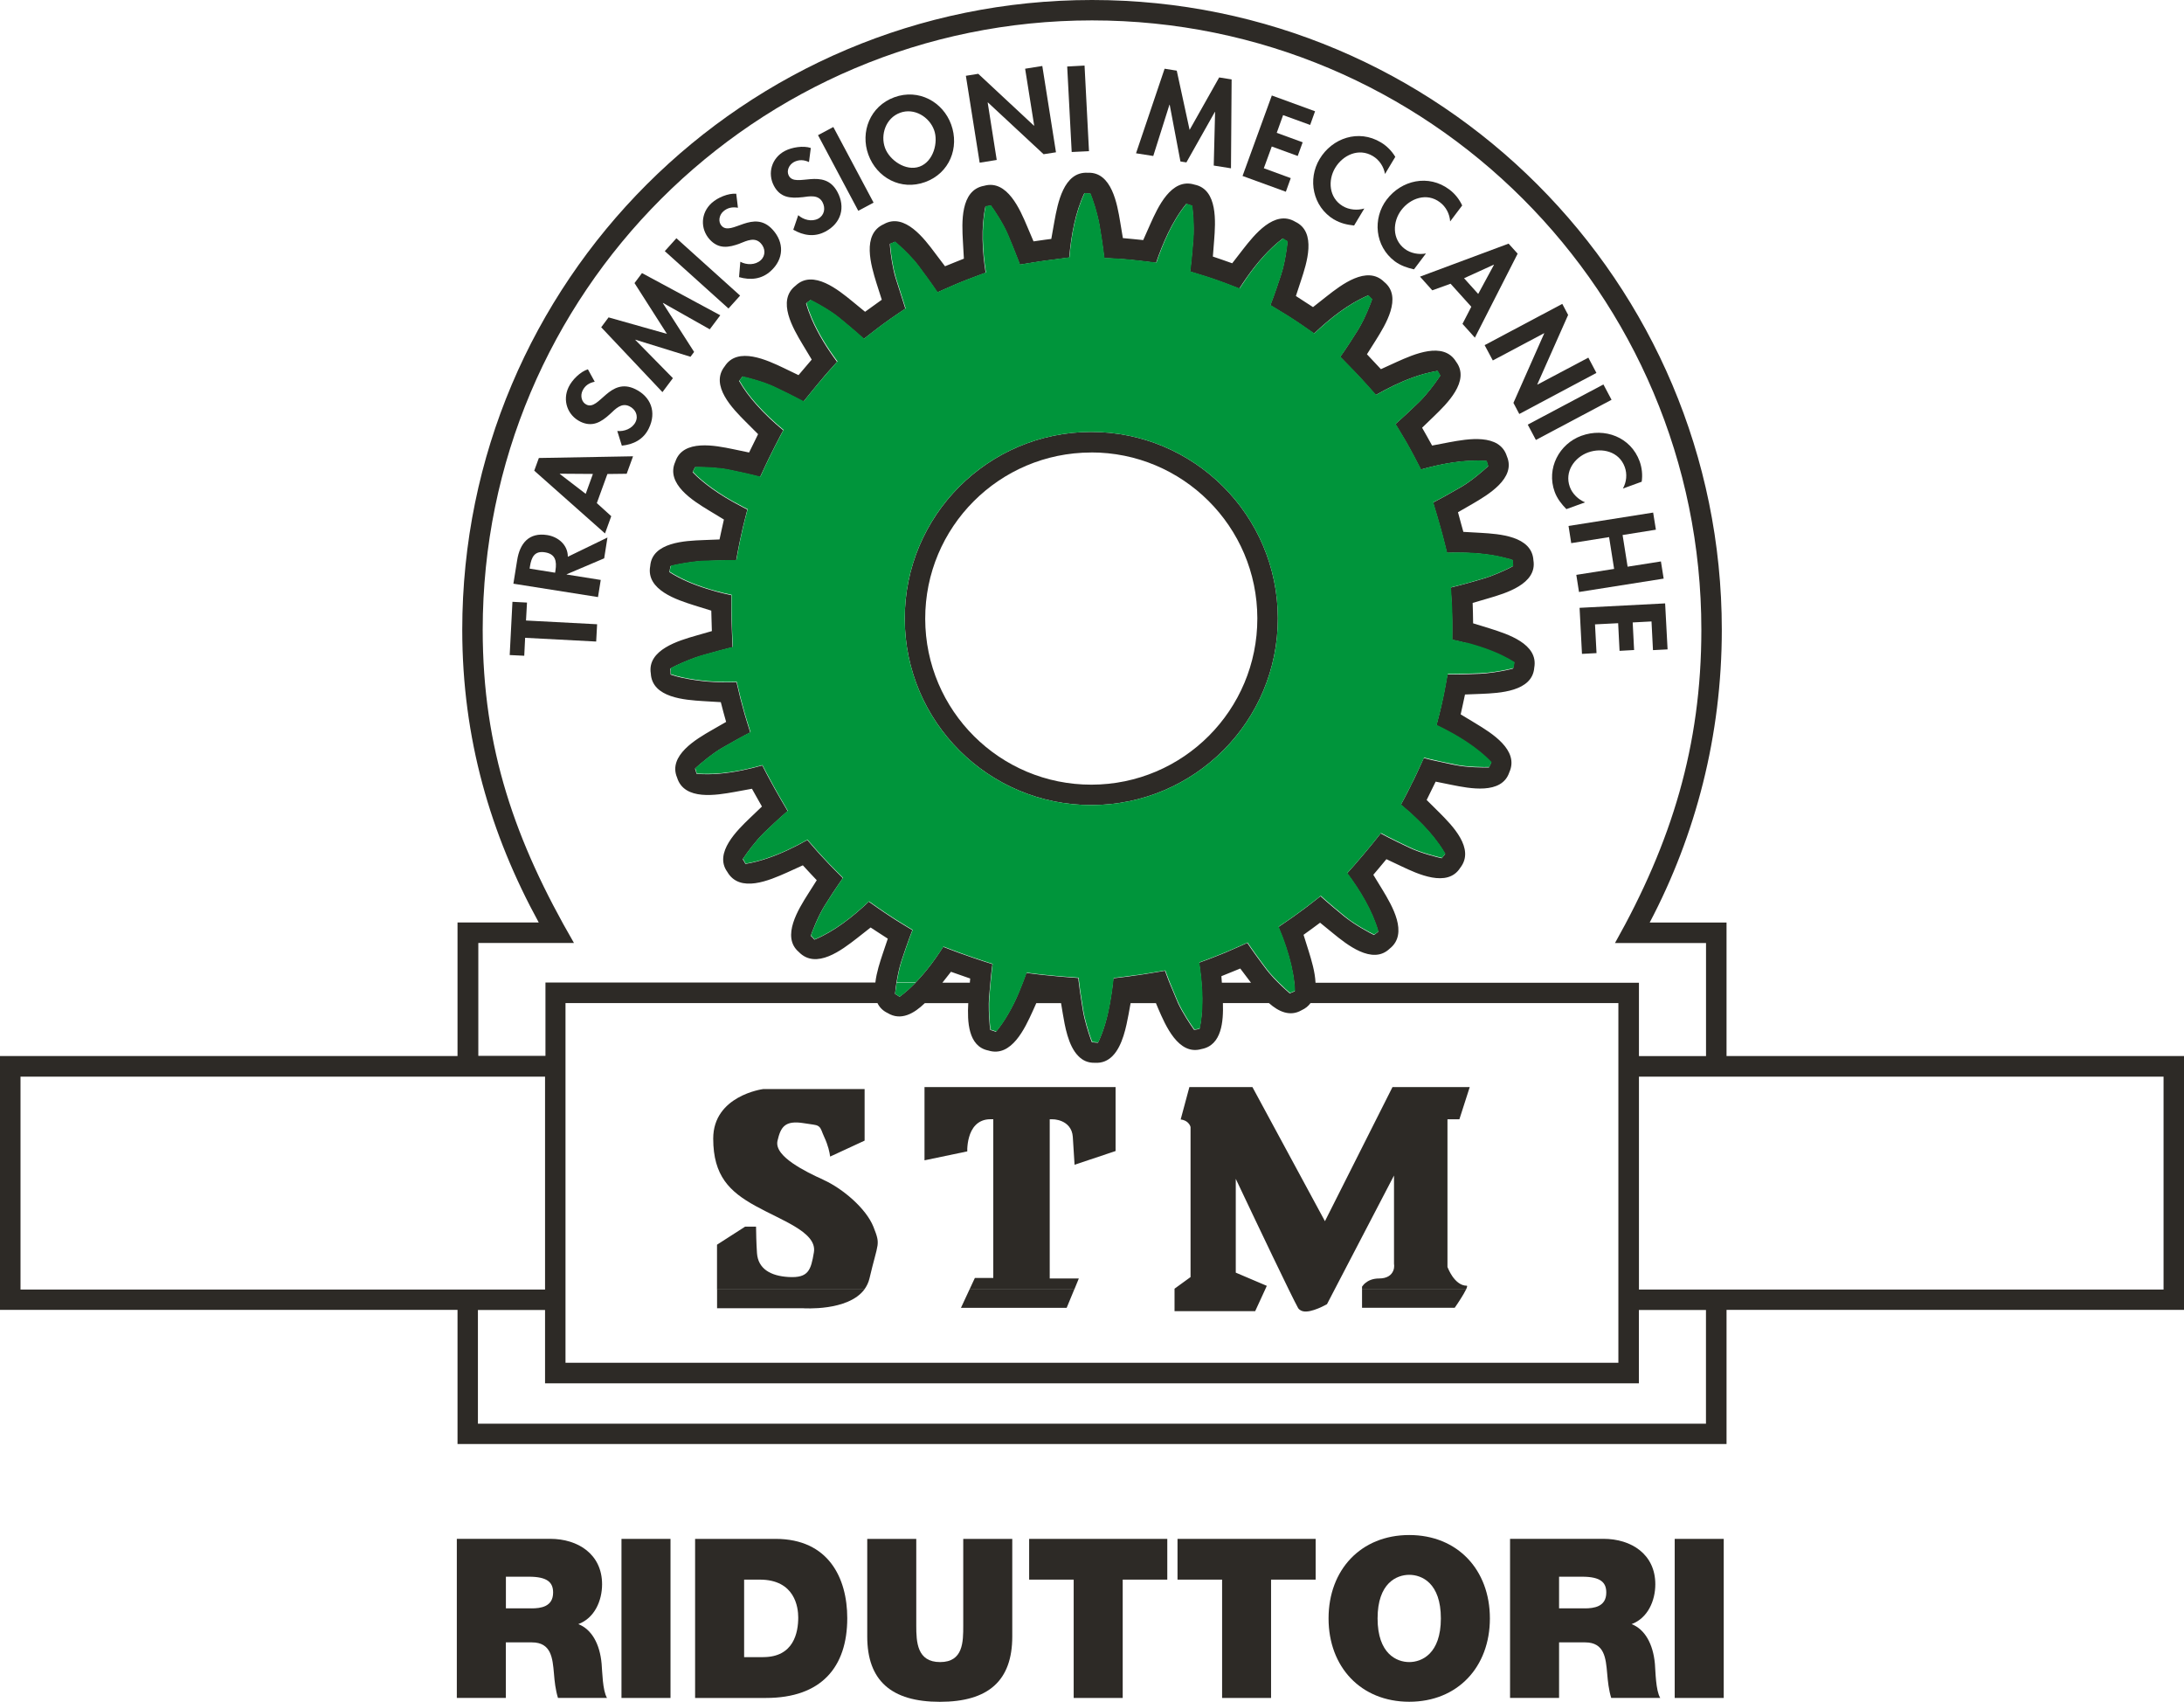 <?xml version="1.0" encoding="UTF-8"?>
<svg id="Layer_1" data-name="Layer 1" xmlns="http://www.w3.org/2000/svg" viewBox="0 0 373.77 291.2">
  <defs>
    <style>
      .cls-1 {
        fill: #00953b;
      }

      .cls-2 {
        fill: #2d2a26;
      }
    </style>
  </defs>
  <g>
    <path class="cls-2" d="m98.96,277.92c2.79-1.03,4.08-4,4.08-6.82,0-5.15-4.12-7.78-8.88-7.78h-15.98v27.22h8.39v-9.5h4.46c3.32,0,3.54,2.71,3.77,5.3.11,1.41.27,2.82.69,4.2h8.39c-.76-1.26-.8-4.51-.92-5.84-.3-3.4-1.71-5.91-4-6.79Zm-8-2.71h-4.38v-5.41h3.92c3.21,0,4.16.99,4.16,2.71,0,2.45-2.14,2.71-3.7,2.71Z"/>
    <rect class="cls-2" x="106.36" y="263.33" width="8.39" height="27.22"/>
    <path class="cls-2" d="m132.73,263.33h-13.77v27.22h12.13c9.49,0,13.91-5.3,13.91-13.65,0-6.86-3.2-13.57-12.27-13.57Zm-2.1,20.24h-3.28v-13.27h2.67c6.05,0,6.59,4.77,6.59,6.48,0,2.56-.76,6.78-5.99,6.78Z"/>
    <path class="cls-2" d="m164.85,278.16c0,2.79,0,6.25-3.96,6.25s-4.08-3.46-4.08-6.25v-14.83h-8.39v16.7c0,7.55,4.12,11.18,12.43,11.18s12.39-3.62,12.39-11.18v-16.7h-8.39v14.83Z"/>
    <polygon class="cls-2" points="176.13 270.3 183.75 270.3 183.75 290.55 192.14 290.55 192.14 270.3 199.77 270.3 199.77 263.33 176.13 263.33 176.13 270.3"/>
    <polygon class="cls-2" points="201.52 270.3 209.15 270.3 209.15 290.55 217.53 290.55 217.53 270.3 225.16 270.3 225.16 263.33 201.52 263.33 201.52 270.3"/>
    <path class="cls-2" d="m241.18,262.67c-8.28,0-13.81,5.96-13.81,14.27s5.53,14.26,13.81,14.26,13.8-5.95,13.8-14.26-5.53-14.27-13.8-14.27Zm0,21.74c-2.14,0-5.42-1.41-5.42-7.47s3.27-7.46,5.42-7.46,5.41,1.4,5.41,7.46-3.28,7.47-5.41,7.47Z"/>
    <path class="cls-2" d="m279.22,277.92c2.78-1.03,4.07-4,4.07-6.82,0-5.15-4.11-7.78-8.88-7.78h-15.98v27.22h8.39v-9.5h4.46c3.32,0,3.54,2.71,3.77,5.3.12,1.41.27,2.82.69,4.2h8.39c-.77-1.26-.8-4.51-.91-5.84-.31-3.4-1.72-5.91-4-6.79Zm-8.02-2.71h-4.38v-5.41h3.93c3.2,0,4.15.99,4.15,2.71,0,2.45-2.13,2.71-3.7,2.71Z"/>
    <rect class="cls-2" x="286.61" y="263.33" width="8.39" height="27.22"/>
    <path class="cls-2" d="m221.53,168.17h0c.05.48.09.96.11,1.44-.02-.48-.05-.96-.1-1.44Z"/>
    <polygon class="cls-2" points="102.19 106.82 90.02 106.18 90.19 103.11 87.7 102.98 87.23 112.09 89.72 112.21 89.87 109.14 102.03 109.78 102.19 106.82"/>
    <path class="cls-2" d="m102.82,99.24l-5.84-.93v-.04s6.42-2.73,6.42-2.73l.56-3.56-6.78,3.29c0-2.07-1.69-3.42-3.53-3.71-3.09-.49-4.69,1.37-5.15,4.34l-.64,3.98,14.48,2.29.47-2.93Zm-7.76-1.62l-.06.38-4.36-.7.06-.4c.25-1.55.78-2.68,2.56-2.39,1.78.28,2.06,1.48,1.8,3.11Z"/>
    <path class="cls-2" d="m104.61,88.33l-2.47-2.24,1.81-4.98,3.3-.04,1.09-2.99-16.12.29-.79,2.17,12.11,10.74,1.07-2.95Zm-4.38-3.83l-4.43-3.4.02-.04,5.65.04-1.23,3.4Z"/>
    <path class="cls-2" d="m99.31,72.15c2.05.99,3.54.12,5.09-1.3.93-.87,1.95-2,3.32-1.33,1.02.49,1.58,1.6,1.05,2.69-.56,1.14-1.94,1.66-3.13,1.54l.78,2.51c1.98-.2,3.71-1.06,4.62-2.96,1.37-2.8.33-5.42-2.31-6.71-4.42-2.15-6.15,3.73-8.36,2.65-.86-.41-1.09-1.54-.67-2.4.43-.89,1.17-1.34,2.08-1.52l-1.17-2.13c-1.3.41-2.7,1.81-3.29,3.03-1.12,2.31-.18,4.86,2,5.93Z"/>
    <polygon class="cls-2" points="115.16 64.71 108.71 58.15 108.74 58.13 118.17 61.05 118.79 60.22 113.44 51.87 113.48 51.84 121.47 56.35 123.27 53.95 109.87 46.73 108.59 48.44 114.14 57.13 104.15 54.31 102.89 56 113.37 67.1 115.16 64.71"/>
    <rect class="cls-2" x="118.73" y="39.45" width="2.97" height="14.67" transform="translate(5.01 104.81) rotate(-48)"/>
    <path class="cls-2" d="m126.65,41.65c1.19-.47,2.55-1.13,3.57,0,.76.83.86,2.07-.04,2.89-.95.85-2.42.82-3.48.25l-.22,2.63c1.92.55,3.84.39,5.4-1.02,2.31-2.08,2.34-4.9.37-7.08-3.29-3.66-7.09,1.16-8.75-.67-.64-.7-.43-1.84.28-2.47.73-.65,1.59-.8,2.51-.63l-.29-2.4c-1.36-.11-3.18.66-4.19,1.57-1.91,1.72-1.99,4.43-.37,6.24,1.53,1.69,3.23,1.44,5.21.7Z"/>
    <path class="cls-2" d="m137.3,33.75c1.27-.17,2.76-.48,3.47.86.53,1,.33,2.22-.73,2.8-1.12.59-2.54.21-3.43-.59l-.85,2.49c1.73.99,3.62,1.31,5.49.32,2.75-1.46,3.46-4.19,2.07-6.78-2.31-4.34-7.16-.6-8.32-2.78-.45-.84.03-1.88.87-2.34.87-.46,1.73-.39,2.58,0l.31-2.41c-1.28-.44-3.25-.12-4.44.51-2.27,1.2-3.01,3.82-1.87,5.97,1.07,2.01,2.78,2.18,4.88,1.94Z"/>
    <rect class="cls-2" x="143.27" y="21.58" width="2.97" height="14.66" transform="translate(3.39 71.41) rotate(-28.03)"/>
    <path class="cls-2" d="m158.34,31.15c4.18-1.52,5.88-5.9,4.44-9.85-1.4-3.86-5.55-6.18-9.72-4.66-4.18,1.53-5.86,5.96-4.45,9.82,1.44,3.95,5.56,6.21,9.73,4.69Zm-4.31-11.85c2.45-.9,5.01.71,5.83,2.95.76,2.07-.1,5.39-2.48,6.26-2.37.86-5.17-1.12-5.92-3.21-.81-2.23.12-5.11,2.58-6Z"/>
    <polygon class="cls-2" points="170.58 27.37 169.03 17.53 169.07 17.53 178.6 26.39 180.72 26.06 178.38 11.29 175.44 11.76 176.99 21.49 176.94 21.5 167.42 12.63 165.3 12.97 167.66 27.84 170.58 27.37"/>
    <polygon class="cls-2" points="186.37 25.87 185.61 11.22 182.64 11.38 183.41 26.01 186.37 25.87"/>
    <polygon class="cls-2" points="200.14 17.92 200.18 17.92 202.02 27.63 203.04 27.79 207.91 19.15 207.95 19.16 207.72 28.33 210.67 28.8 210.78 13.59 208.65 13.25 203.59 22.23 201.39 12.09 199.31 11.76 194.42 26.23 197.37 26.69 200.14 17.92"/>
    <polygon class="cls-2" points="220.9 30.48 216.29 28.79 217.65 25.07 222.09 26.69 222.94 24.35 218.5 22.73 219.59 19.7 224.22 21.38 225.06 19.04 217.66 16.34 212.65 30.11 220.06 32.81 220.9 30.48"/>
    <path class="cls-2" d="m228.32,37.56c1.06.64,2.2.9,3.42,1.03l1.75-2.91c-1.18.35-2.61.24-3.7-.42-2.37-1.42-2.56-4.41-1.29-6.53,1.3-2.17,4.01-3.49,6.46-2.02,1.09.65,1.86,1.8,2.07,3.06l1.76-2.93c-.59-.99-1.45-1.87-2.47-2.48-3.83-2.3-8.34-.73-10.48,2.85-2.08,3.46-1.2,8.15,2.47,10.36Z"/>
    <path class="cls-2" d="m237.32,34.15c-2.44,3.22-2.04,7.98,1.38,10.56.99.73,2.1,1.11,3.29,1.38l2.05-2.72c-1.22.24-2.62-.02-3.63-.78-2.21-1.67-2.08-4.67-.59-6.64,1.52-2.01,4.35-3.06,6.62-1.33,1.02.76,1.66,1.99,1.74,3.27l2.06-2.73c-.49-1.06-1.24-2.01-2.2-2.73-3.57-2.68-8.22-1.59-10.72,1.73Z"/>
    <path class="cls-2" d="m245.12,49.68l3.13-1.13,3.55,3.94-1.51,2.93,2.12,2.36,7.32-14.37-1.55-1.72-15.16,5.65,2.09,2.33Zm10.52-4.38l.03.03-2.69,4.97-2.42-2.69,5.09-2.32Z"/>
    <polygon class="cls-2" points="255.48 61.68 264.27 57.01 264.28 57.04 259.01 68.94 260.01 70.84 273.21 63.81 271.83 61.2 263.12 65.81 263.09 65.78 268.37 53.89 267.37 52 254.08 59.06 255.48 61.68"/>
    <rect class="cls-2" x="261.3" y="69.04" width="14.66" height="2.97" transform="translate(-1.71 134.19) rotate(-27.96)"/>
    <path class="cls-2" d="m270.66,74.56c-3.81,1.38-6.06,5.58-4.59,9.61.43,1.16,1.15,2.07,2,2.95l3.2-1.16c-1.14-.47-2.18-1.45-2.61-2.64-.95-2.61.79-5.05,3.12-5.9,2.38-.86,5.31-.18,6.28,2.49.44,1.2.31,2.58-.32,3.69l3.22-1.17c.17-1.15.05-2.36-.35-3.48-1.53-4.2-6.03-5.81-9.94-4.39Z"/>
    <polygon class="cls-2" points="268.9 92.94 275.38 91.91 276.24 97.35 269.77 98.37 270.23 101.3 284.72 99.01 284.25 96.07 278.55 96.97 277.69 91.55 283.39 90.64 282.92 87.71 268.44 90 268.9 92.94"/>
    <polygon class="cls-2" points="270.74 111.89 273.23 111.76 272.97 106.84 276.93 106.64 277.17 111.37 279.66 111.23 279.42 106.51 282.64 106.34 282.89 111.25 285.39 111.12 284.97 103.25 270.33 104.01 270.74 111.89"/>
    <path class="cls-2" d="m140.96,201.9c-1.67-.75-3.74-1.76-5.32-2.86-1.5-1.04-2.9-2.39-2.58-3.82.54-2.32,1.21-3.57,4.53-3.02.75.12,1.25.19,1.61.24.35.05.65.11.91.3.26.19.39.47.5.73.11.26.23.63.48,1.16.64,1.38.89,2.56.98,3.28l5.9-2.73v-8.82h-17.37c-.1.01-8.54,1.15-8.54,8.47,0,6.41,2.83,9.09,7.22,11.52,2.24,1.24,4.82,2.36,6.77,3.54,1.91,1.16,3.56,2.56,3.24,4.41-.51,3.06-.94,4.41-4.31,4.22-3.08-.17-5.24-1.39-5.43-4.09-.12-1.74-.15-3.66-.16-4.53h-1.87l-4.81,3.09v7.66h25.21c.4-.54.71-1.16.88-1.88.73-3.13,1.23-4.57,1.38-5.64.12-.94-.04-1.54-.7-3.2-1.26-3.16-5.29-6.56-8.54-8.03Z"/>
    <path class="cls-2" d="m122.72,223.86h14.63c.18.01,7.76.55,10.58-3.21h-25.21v3.21Z"/>
    <path class="cls-2" d="m165.54,196.53c.03-.52.1-1.24.31-1.95.4-1.45,1.4-3.06,3.66-3.06h.48v27.16h-3.15l-.92,1.97h17.94l.77-1.88h-4.98v-27.24s.69-.01,1,.04c.29.04.69.13,1.1.31.85.37,1.75,1.16,1.85,2.66l.3,4.77,7.02-2.35v-10.94h-32.7v12.53l7.32-1.53v-.48Z"/>
    <polygon class="cls-2" points="164.46 223.79 182.55 223.79 183.85 220.65 165.92 220.65 164.46 223.79"/>
    <path class="cls-2" d="m201.01,224.15v.21h13.8l.1-.21,1.61-3.5h0l.28-.62-5.31-2.26v-16.05s6,12.69,9.06,18.93h0c.78,1.59,1.37,2.76,1.62,3.2.08.14.19.22.31.3h0c.57.43,1.51.3,2.42,0h0c.97-.31,1.87-.8,2.2-.98l1.31-2.52h0l10.16-19.5v15.1c0,.07.03.19.03.36,0,.23-.03.54-.17.86-.3.71-1.02,1.3-2.41,1.3-1.13,0-1.87.38-2.33.76-.24.18-.4.38-.59.64v.48h17.8c.18-.38.25-.64.12-.64-1.13,0-1.96-.9-2.46-1.61-.25-.37-.46-.75-.59-1.03-.14-.29-.25-.56-.25-.56v-25.28h2.04l1.77-5.51h-13.22l-11.56,22.95-12.41-22.95h-10.79l-1.49,5.54c.55.07.94.27,1.21.52.18.17.29.34.36.46.09.16.12.33.12.33v25.66l-2.74,1.99v.13h0v3.5Z"/>
    <path class="cls-2" d="m233.1,223.78h15.86c.53-.75,1.53-2.27,1.94-3.13h-17.8v3.13Z"/>
    <path class="cls-2" d="m186.81,137.76c17.64-.03,31.9-14.34,31.88-31.98-.03-17.62-14.36-31.89-31.98-31.87-17.63.03-31.9,14.35-31.87,31.98.03,17.63,14.35,31.9,31.97,31.87Zm-.1-60.34c15.69-.03,28.45,12.68,28.47,28.38.02,15.7-12.67,28.44-28.37,28.47-15.7.03-28.44-12.68-28.47-28.37-.03-15.7,12.67-28.44,28.37-28.47Z"/>
    <path class="cls-2" d="m295.48,180.72v-22.86h-13.15c7.88-14.96,12.34-32.01,12.34-50.09C294.67,48.25,246.41,0,186.89,0s-107.78,48.25-107.78,107.76c0,18.58,4.82,34.98,13.09,50.09h-13.9v22.86H0v43.43h78.3v22.96h217.18v-22.96h78.29v-43.43h-78.29Zm-213.68-19.36h16.43c-10.08-17.41-15.62-33.25-15.62-53.6,0-57.58,46.68-104.27,104.28-104.27s104.28,46.68,104.28,104.27c0,19.89-5.1,36.4-14.78,53.61h15.58s0,19.35,0,19.35h-11.48v-12.55h-55.35c-.08-1.87-.7-3.88-1.14-5.32l-.91-2.89,1.45-1.05,1.38-1.02,2.18,1.78c2.35,1.92,6.77,5.51,9.73,2.66,3.28-2.58.38-7.39-1.21-10.04l-1.59-2.6.94-1.11,1.3-1.56,2.56,1.21c2.74,1.3,7.89,3.74,10.08.26,2.57-3.29-1.4-7.26-3.59-9.46l-2.16-2.14.64-1.31.9-1.83,2.77.56c2.97.59,8.55,1.74,9.84-2.17,1.72-3.81-3.08-6.72-5.73-8.33l-2.6-1.57.38-1.73.36-1.67,2.82-.11c3.02-.13,8.71-.37,9.03-4.47.76-4.1-4.61-5.77-7.56-6.71l-2.9-.89-.03-1.79-.05-1.7,2.7-.79c2.9-.85,8.37-2.44,7.7-6.5-.25-4.17-5.87-4.51-8.96-4.7l-3.03-.17-.39-1.4-.53-1.96,2.45-1.41c2.61-1.53,7.54-4.38,5.92-8.16-1.24-3.98-6.77-2.97-9.82-2.41l-2.98.57-.87-1.57-.84-1.48,2.02-1.95c2.18-2.11,6.27-6.05,3.8-9.34-2.16-3.57-7.29-1.25-10.11.01l-2.76,1.26-1.02-1.09-1.37-1.46,1.51-2.39c1.61-2.58,4.64-7.39,1.45-9.98-2.95-2.94-7.38.52-9.82,2.43l-2.37,1.87-1.5-.97-1.43-.93.88-2.67c.95-2.88,2.74-8.28-.98-10.03-3.57-2.15-7.04,2.27-8.95,4.71l-1.85,2.39-1.67-.59-1.64-.56.22-2.8c.23-3.03.67-8.7-3.36-9.51-3.98-1.23-6.28,3.9-7.55,6.72l-1.23,2.77-1.78-.18-1.7-.16-.46-2.76c-.5-3-1.43-8.6-5.54-8.42-4.16-.25-5.16,5.28-5.72,8.33l-.53,2.99-1,.13-2.04.29-1.11-2.61c-1.18-2.79-3.4-8.03-7.35-6.9-4.11.73-3.8,6.35-3.63,9.44l.17,3.03-1.65.66-1.58.64-1.7-2.25c-1.81-2.43-5.22-6.99-8.78-4.95-3.82,1.71-2.17,7.09-1.26,10.05l.92,2.88-1.5,1.08-1.36.98-2.17-1.78c-2.35-1.92-6.74-5.54-9.72-2.69-3.29,2.55-.4,7.38,1.19,10.04l1.57,2.61-.97,1.14-1.29,1.52-2.55-1.23c-2.74-1.3-7.87-3.75-10.08-.28-2.59,3.27,1.38,7.27,3.56,9.46l2.15,2.15-.64,1.31-.9,1.83-2.77-.58c-2.97-.61-8.55-1.76-9.85,2.14-1.73,3.8,3.07,6.72,5.72,8.34l2.59,1.57-.39,1.75-.36,1.66-2.81.11c-3.03.12-8.73.34-9.05,4.44-.77,4.1,4.59,5.79,7.55,6.73l2.9.9.04,1.46.06,2.04-2.72.78c-2.92.84-8.39,2.41-7.73,6.48.23,4.17,5.85,4.52,8.95,4.72l3.03.18.45,1.73.46,1.65-2.44,1.4c-2.62,1.51-7.56,4.35-5.95,8.14,1.23,3.98,6.76,2.99,9.81,2.45l3-.55.71,1.27,1,1.77-2.05,1.96c-2.13,2.05-6.23,5.97-3.88,9.22,2.13,3.7,7.27,1.42,10.18.13l2.75-1.25,1.24,1.34,1.14,1.21-1.51,2.38c-1.58,2.51-4.62,7.29-1.57,9.89,2.97,3.09,7.4-.36,9.92-2.31l2.38-1.87,1.5.98,1.44.93-.9,2.67c-.43,1.3-1.03,3.09-1.23,4.84h-56.46v12.55h-11.49v-19.36Zm66.78-6.97c-2.63,2.49-5.82,5.01-9.18,6.4-.05-.02-.1-.09-.17-.17-.1-.11-.23-.27-.48-.49.13-.37.44-1.19.84-2.13.19-.44.41-.91.64-1.38-.23.47-.45.94-.64,1.38.43-1.01,1-2.17,1.58-3.09,2.01-3.19,3.08-4.65,3.08-4.65,0,0-1.06,1.46-3.09,4.65-.27.44-.54.94-.8,1.45.26-.51.53-1,.8-1.45,2.02-3.19,3.09-4.65,3.09-4.65,0,0-2.41-2.39-3.1-3.17-.22-.23-.49-.52-.77-.83-.18-.21-.38-.42-.57-.63-.84-.96-1.65-1.89-1.65-1.89-2.08,1.18-4.4,2.31-6.78,3.12-1.26.43-2.53.77-3.8.97-.09-.1-.14-.32-.47-.79.04-.08.1-.17.17-.26.59-.88,2.04-2.87,3.39-4.18.02-.01.02-.03.04-.05.02-.02.04-.04.06-.06,2.67-2.56,4.02-3.7,4.03-3.7,0,0-.08-.14-.19-.32-.39-.66-1.34-2.28-1.89-3.27-.1-.18-.19-.35-.26-.47.04.07.09.17.14.26-.05-.09-.1-.18-.14-.26-.01-.02-.03-.05-.04-.08-.37-.64-.86-1.57-1.27-2.33-.38-.75-.69-1.34-.69-1.34-1.09.31-2.24.59-3.41.83-2.59.53-5.3.83-7.84.6-.01-.02-.02-.05-.03-.09-.04-.14-.09-.4-.24-.79.35-.33,1.23-1.1,2.26-1.9.74-.57,1.55-1.15,2.3-1.59,1.82-1.06,3.12-1.75,3.92-2.19-.39.21-.91.49-1.54.84.63-.35,1.14-.63,1.54-.84.65-.34.98-.51.98-.51,0,0-1.03-3.23-1.27-4.25-.26-.89-.63-2.39-.85-3.37-.14-.57-.23-.98-.24-.98-1.63.05-3.35.02-5.08-.12-.71-.06-1.42-.16-2.13-.26-1.4-.21-2.78-.48-4.05-.92-.02-.03-.02-.08-.02-.13v-.33c0-.13-.01-.31-.03-.57.33-.22,1.65-.86,3.12-1.44.72-.29,1.45-.56,2.15-.76-.7.21-1.43.48-2.15.77.72-.29,1.46-.56,2.16-.77.4-.11.77-.22,1.12-.32.6-.17,1.13-.31,1.59-.44.15-.04.3-.08.43-.11-.13.03-.29.07-.43.11.15-.04.3-.08.43-.12,1.48-.4,2.22-.56,2.22-.56,0,0-.06-1.29-.11-2.56-.04-.86-.07-1.7-.07-2.15v-.05c-.05-1.47-.02-4.16-.02-4.16-.87-.18-1.78-.4-2.67-.64-.5-.14-1.01-.29-1.51-.45-2.28-.71-4.52-1.63-6.44-2.87,1.71,1.1,3.67,1.95,5.69,2.63-2.02-.68-3.98-1.53-5.69-2.63,0-.06.02-.15.05-.28.04-.15.09-.36.14-.73.36-.11,1.63-.39,3.07-.6.71-.11,1.45-.19,2.15-.24-.7.05-1.44.13-2.15.24.85-.13,1.77-.24,2.59-.27,1.26-.05,2.29-.08,3.12-.1,1.64-.03,2.46,0,2.46,0,0,0,.6-3.34.86-4.35.14-.72.41-1.82.64-2.72.23-.91.42-1.65.42-1.65-.45-.21-.9-.46-1.34-.7-1.61-.84-3.22-1.8-4.74-2.89-1.18-.86-2.32-1.77-3.29-2.8.02-.08.09-.19.19-.4.03-.06.06-.13.1-.2.03-.08.06-.14.1-.24h0c.65-.02,2.57,0,4.36.22.48.05.94.12,1.37.21,3.69.75,5.42,1.23,5.43,1.23,0,0,1.55-3.36,2.05-4.3.14-.29.31-.64.5-1,.64-1.27,1.41-2.69,1.41-2.69-1.58-1.31-3.18-2.79-4.61-4.41-1.13-1.27-2.15-2.62-2.95-4.04,0-.01.03-.04.05-.06.09-.11.27-.3.52-.66.81.17,3.58.88,5.47,1.78,1.68.8,2.92,1.41,3.73,1.84.06.03.11.06.17.09.71.37,1.07.57,1.07.57,0,0,2.32-2.89,3.02-3.69.16-.2.35-.42.55-.66-.2.23-.39.46-.56.66.39-.48.94-1.1,1.44-1.67.64-.72,1.19-1.33,1.28-1.43,0,0,.03-.03.03-.03,0,0-.01.02-.02.02,0,0,.02-.02.02-.02-1.63-2.2-3.24-4.74-4.36-7.36-.37-.87-.7-1.77-.94-2.65.08-.11.29-.18.73-.56.74.36,3.26,1.7,4.89,3.03.34.28.66.54.96.79,1.33,1.11,2.24,1.89,2.75,2.35.36.32.54.48.54.48,0,0,.94-.73,1.88-1.46.64-.5,1.29-.98,1.64-1.23,1.18-.88,3.6-2.49,3.6-2.49l-1.7-5.35c-.11-.38-.22-.8-.31-1.23-.43-1.91-.63-4.01-.65-4.49.12-.08.33-.1.86-.37.14.12.36.31.62.53.91.83,2.42,2.27,3.4,3.59,2.26,3.02,3.25,4.54,3.25,4.54,0,0,1.84-.83,3.13-1.38.38-.17.71-.3.94-.39.3-.13.69-.28,1.09-.43.85-.32,1.79-.67,2.41-.91.41-.15.7-.25.7-.25-.56-3.61-.82-7.72-.04-11.34.12-.05.35-.03.91-.17.49.66,2.09,3.03,2.91,4.97.25.58.46,1.1.66,1.58.1.24.19.46.28.68.43,1.06.73,1.83.91,2.3.15.39.22.59.22.59h0s0,0,0,0h0s3.67-.61,4.72-.73l1.09-.14,2.64-.35c.16-1.85.43-3.83.85-5.75.41-1.83.97-3.63,1.74-5.25.02-.01.04,0,.06,0,.1,0,.33.04.72.06.08,0,.15,0,.24.01.11.26.4,1.05.72,2.04.16.53.33,1.13.48,1.73.15.58.28,1.17.37,1.72.3,1.79.5,3.13.62,4.04.13.99.18,1.49.18,1.49,0,0,3.39.17,4.43.29.46.04.98.1,1.5.16.99.11,1.97.22,2.52.3.27.04.44.06.44.06.56-1.66,1.24-3.4,2.04-5.06.87-1.81,1.9-3.54,3.12-5.02.03,0,.06,0,.09.02.14.04.35.15.89.29.11.58.38,3.48.21,5.71-.29,3.76-.55,5.57-.55,5.57,0,0,3.27.98,4.24,1.34.86.29,2.25.82,3.19,1.18.59.22,1,.39,1,.39.43-.65.86-1.32,1.33-1.98,1.73-2.45,3.78-4.84,6.11-6.59.02,0,.05.02.09.05.03.02.06.04.09.06.12.09.32.22.62.38-.01.26-.08.77-.16,1.38-.17,1.24-.48,2.94-.92,4.27-1.17,3.59-1.85,5.27-1.85,5.27,0,0,1.78,1.06,2.96,1.8.33.21.63.4.81.52.36.22.8.52,1.26.83,1.18.8,2.46,1.7,2.46,1.7,2.65-2.53,5.86-5.1,9.27-6.53.02.03.08.08.13.13.1.12.25.29.52.53-.06.22-.2.57-.37,1-.26.68-.63,1.53-1.04,2.4-.32.64-.65,1.27-.98,1.81-1.99,3.19-3.05,4.64-3.06,4.65h0s0,0,0,0h0s1.49,1.51,2.52,2.59c.33.35.62.65.79.84.15.16.32.34.5.53.02.02.03.03.04.05.18.2.36.4.55.61-.16-.18-.32-.36-.48-.53.16.17.32.35.48.53.85.94,1.7,1.9,1.7,1.9,1.99-1.13,4.18-2.23,6.44-3.03.59-.22,1.2-.4,1.79-.57.78-.21,1.55-.39,2.32-.52.02.03.05.05.06.1.03.04.06.12.1.19.04.06.08.14.14.23.05.09.1.18.17.28-.34.54-1.42,2.09-2.6,3.44-.32.37-.66.73-.98,1.05-1.43,1.39-2.48,2.36-3.17,2.98-.19.17-.33.3-.46.42-.3.27-.46.41-.46.41,0,0,.89,1.44,1.58,2.61.1.17.19.33.28.48.17.29.31.55.4.72.04.09.11.18.16.28.46.83,1.1,2.04,1.51,2.85.26.49.43.83.43.84.88-.25,1.79-.49,2.72-.69,2.55-.57,5.24-.92,7.8-.8.24.01.49.02.73.04.06.11.06.33.27.88-.06.06-.16.14-.25.22-.37.34-.98.86-1.69,1.44-.81.65-1.75,1.34-2.63,1.86-1.16.67-2.09,1.2-2.85,1.62-1.33.73-2.01,1.07-2.01,1.07,0,0,.06.17.12.42.27.89.91,3.03,1.16,3.97.02.06.04.13.05.19.41,1.41,1.03,4.02,1.04,4.03,1.52-.05,3.13-.04,4.73.07-1.12-.08-2.25-.11-3.35-.1,1.21-.01,2.45.03,3.69.12,1.76.14,3.5.41,5.15.86.34.1.69.19,1.02.31.03.08.02.22.02.45,0,.15.01.32.04.57-.39.25-2.12,1.09-3.87,1.74-.13.05-.27.1-.4.14.13-.05.27-.1.4-.15-.24.09-.47.17-.7.25-.23.08-.46.15-.69.21-.5.15-.96.28-1.4.41-2.68.76-4,1.06-4,1.06,0,0,.89-.2,2.65-.68-1.76.48-2.65.68-2.65.68,0,0,.23,3.38.23,4.43.06,1.46.02,4.49.02,4.5.77.16,1.55.35,2.33.55,2.9.76,5.85,1.81,8.3,3.37,0,.09-.1.35-.19,1.01-.19.07-.65.17-1.26.3-.23.05-.51.1-.78.15.27-.05.54-.1.78-.15-.24.05-.52.1-.79.15-.8.15-1.71.28-2.62.37-.33.03-.66.06-.98.07-.58.03-1.09.05-1.59.06.35-.01.72-.03,1.11-.04-.39.02-.76.03-1.11.04-2.68.1-4,.06-4,.06,0,0-.58,3.33-.83,4.35-.25,1.26-.87,3.66-1.03,4.24-.02.08-.03.13-.03.13,2.56,1.23,5.26,2.76,7.53,4.64-2.27-1.88-4.97-3.41-7.53-4.64,2.99,1.43,6.15,3.29,8.62,5.6.26.25.52.5.77.75-.03.12-.18.29-.38.84-.82.03-3.69.02-5.74-.4-.26-.05-.51-.1-.76-.15-1.43-.3-2.51-.54-3.27-.71-.16-.04-.31-.07-.44-.11-.62-.15-.95-.24-.95-.24h0s0,0,0,0c0,0-.5,1.08-1.01,2.19.35-.74.68-1.46.87-1.86-.23.49-.67,1.45-1.08,2.33-.23.47-.43.9-.59,1.24-.09.16-.15.3-.22.4-.08.16-.16.33-.25.52,0,0,0,.02,0,.02-.66,1.35-1.65,3.16-1.65,3.16.96.79,1.93,1.66,2.87,2.58,1.33,1.28,2.58,2.68,3.63,4.17.39.56.76,1.11,1.08,1.67-.05.12-.24.24-.57.73-.8-.17-3.58-.87-5.48-1.77-3.41-1.6-4.97-2.47-4.98-2.48,0,0-.07.09-.18.23.11-.14.18-.23.18-.23,0,0-.73.92-1.5,1.87.06-.07.11-.14.17-.21-.06.07-.11.14-.17.21-.59.73-1.21,1.48-1.51,1.82-.82.99-2.3,2.66-2.66,3.05-.05.06-.08.09-.08.09,2.19,2.93,4.33,6.44,5.33,9.99-.04.04-.21.16-.45.35-.1.06-.16.11-.27.21h0c-.73-.35-3.21-1.68-4.84-2.98-.02-.02-.04-.03-.06-.04-2.92-2.38-4.25-3.61-4.26-3.62h0s0,0,0,0h0s-2.66,2.11-3.52,2.7c-1.17.89-3.68,2.56-3.69,2.58.48,1.12.93,2.32,1.33,3.53.65,1.96,1.16,4.01,1.38,6.02.04.48.08.96.1,1.44-.11.08-.33.1-.85.37-.14-.12-.37-.32-.64-.57-.37-.34-.83-.76-1.31-1.24h0c-.53-.52-1.07-1.09-1.56-1.67-.17-.21-.35-.43-.51-.63-.23-.31-.44-.59-.65-.87-1.8-2.42-2.61-3.67-2.61-3.67,0,0-.42.19-.98.45-.82.37-1.96.87-2.69,1.18-.15.06-.3.12-.4.16-.13.06-.3.13-.47.19-.53.22-1.17.47-1.78.7-.2.08-.4.15-.58.22-.77.29-1.36.5-1.36.5.09.55.16,1.12.23,1.7.01.12.03.24.05.36.06.46.1.92.13,1.38.09,1.16.15,2.34.12,3.5-.01,1.5-.15,2.99-.45,4.39-.13.05-.34.03-.91.16-.03-.04-.08-.12-.13-.18-.55-.77-1.81-2.67-2.62-4.38-.05-.13-.12-.27-.17-.4-.09-.21-.17-.4-.25-.6-.42-1-.77-1.83-1.04-2.5.16.41.36.89.58,1.43-.23-.54-.42-1.02-.59-1.43-.07-.17-.12-.34-.19-.49-.4-1.04-.59-1.57-.59-1.57,0,0-.91.16-1.96.33-1.05.17-2.22.37-2.74.43-.06,0-.13.01-.2.02-1.47.24-3.93.51-3.93.51-.02.24-.06.5-.09.76-.06.58-.13,1.16-.22,1.74s-.18,1.17-.29,1.76c-.42,2.35-1.04,4.69-2.04,6.77-.12.02-.32-.05-.95-.08h-.08c-.05-.11-.14-.33-.24-.63-.38-1.07-1.03-3.13-1.31-4.86-.07-.43-.14-.82-.19-1.19-.26-1.64-.42-2.79-.5-3.5-.02-.15-.04-.28-.05-.39-.03-.28-.04-.43-.04-.43,0,0-.64-.04-1.47-.11.45.04.84.06,1.1.08-.27-.02-.66-.05-1.11-.08-1.16-.09-2.67-.21-3.28-.29-1.47-.11-4.14-.47-4.14-.47-.19.56-.42,1.12-.62,1.68-.45,1.17-.93,2.35-1.5,3.5-.32.65-.67,1.29-1.03,1.91-.62,1.06-1.3,2.07-2.05,2.98-.04,0-.08-.02-.12-.04-.02,0-.03,0-.04-.01-.14-.05-.37-.15-.8-.26-.03-.14-.06-.39-.1-.73-.08-.84-.17-2.2-.16-3.55,0-.1,0-.19,0-.3.02-.38.02-.77.05-1.14,0-.11.02-.2.03-.31,0,.11-.02.2-.02.31.07-.9.14-1.68.21-2.36,0,.08-.02.18-.03.27,0-.09.02-.19.03-.27.19-2.14.35-3.18.35-3.18,0,0-.7-.22-1.56-.5-1.08-.36-2.4-.8-2.95-1.01-1.4-.46-3.91-1.45-3.91-1.45-.39.62-.82,1.23-1.24,1.85-1.05,1.5-2.22,2.96-3.51,4.29-.43.44-.87.86-1.32,1.26.45-.4.89-.83,1.32-1.26-.86.88-1.75,1.7-2.71,2.4.46-.34.9-.7,1.33-1.09-.43.38-.88.75-1.33,1.09,0,0-.01-.01-.02-.01-.07-.04-.24-.17-.54-.35-.04-.02-.07-.04-.11-.06.04.02.08.04.11.06-.06-.03-.11-.06-.17-.09-.02,0-.03-.02-.05-.03,0-.07.01-.16.02-.27.01-.11.03-.23.05-.36.03-.35.09-.79.17-1.29.18-1.16.47-2.59.85-3.74,1.18-3.57,1.87-5.26,1.87-5.26,0,0-2.91-1.74-3.77-2.34-1.24-.79-3.7-2.54-3.7-2.54-.03.03-.07.07-.11.1Zm-22.11-22.49c-2.41.46-4.9.7-7.25.49,0,0,0,0,0,0,2.35.21,4.84-.03,7.25-.49Zm-6.45-19.73s0,0,0,0c.09-.02.16-.05.25-.07-.09.02-.16.05-.25.07Zm137.92-16.66c.33.09.66.18.97.29,0,0,0,0,0,0-.32-.11-.65-.2-.97-.29Zm-11.61,34.78c-.37-.08-.7-.16-.99-.22.29.07.62.14.99.22Zm-11.79,29.36c-1.01-.53-2.72-1.51-4.01-2.51,1.29,1.01,3,1.98,4.01,2.51Zm-14.7,9.48c-.14-.13-.28-.26-.43-.4.15.15.29.27.43.4Zm-5.73-.97h-5l-.08-1.12,1.66-.67,1.57-.64,1.7,2.25c.05.06.1.12.15.19Zm-8.87-3.44s0,0,0,0c0,0,.52-.19,1.23-.45-.7.26-1.22.45-1.23.46Zm-32.78,8.96c-.6,1.02-1.26,2-1.98,2.88h0c.73-.88,1.38-1.86,1.98-2.88Zm-6.42-6.25l-.06.73h-4.7l1.47-1.87,1.37.48,1.92.67Zm-7.76,4.23h7.43c-.18,3.11-.03,7.4,3.43,8.1,3.98,1.25,6.29-3.87,7.58-6.69l.63-1.41h4.24l.29,1.75c.36,2.12.91,5.53,2.66,7.29.72.75,1.64,1.2,2.85,1.16,1.27.08,2.25-.39,3.01-1.16,1.73-1.74,2.35-5.05,2.75-7.16l.34-1.88h4.34l.41.98c1.21,2.79,3.43,8.02,7.38,6.87,3.48-.63,3.77-4.74,3.67-7.86h7.88c1.64,1.45,3.6,2.37,5.58,1.22.68-.31,1.17-.72,1.53-1.22h52.69v61.54H96.78v-61.54h53.39c.35.71.9,1.3,1.74,1.7,2.29,1.39,4.54.07,6.37-1.7ZM3.51,220.66v-36.43h89.77v36.43H3.51Zm288.46,22.96H81.79v-19.46h11.49v12.55h187.2v-12.55h11.48v19.46Zm78.3-22.96h-89.78v-36.43h89.78v36.43Z"/>
    <path class="cls-2" d="m125.29,108.18c-.04-.86-.06-1.7-.07-2.15,0,.45.03,1.29.07,2.15Z"/>
    <path class="cls-2" d="m130.77,142.47c2.67-2.56,4.03-3.7,4.03-3.7,0,0-1.36,1.14-4.03,3.7Z"/>
    <path class="cls-2" d="m126.06,116.7s.1.41.24.98c-.14-.58-.23-.98-.23-.98h-.01Z"/>
    <path class="cls-2" d="m247.66,94.54c.46-.02.92-.03,1.39-.03-.47,0-.93.02-1.39.03Z"/>
    <path class="cls-2" d="m248.55,104.93c.03.64.03,1.58.03,2.43,0-.85,0-1.79-.03-2.43Z"/>
    <path class="cls-2" d="m248.58,107.37c0,1.1-.01,2.05-.01,2.06,0,0,.01-.96.01-2.06Z"/>
  </g>
  <g>
    <path class="cls-1" d="m250.9,109.98c-.79-.21-1.57-.39-2.33-.55,0,0,.04-3.02-.02-4.5,0-1.05-.23-4.43-.23-4.43,0,0,1.77-.39,5.39-1.46.45-.12.92-.3,1.4-.46,1.75-.65,3.47-1.5,3.87-1.74-.03-.25-.04-.43-.04-.57,0-.24.01-.37-.02-.45-3.5-1.18-7.6-1.39-11.25-1.26,0,0-.63-2.62-1.04-4.03-.01-.05-.03-.13-.05-.19-.25-.93-.89-3.08-1.16-3.97-.06-.24-.12-.42-.12-.42,0,0,.67-.33,2.01-1.07.76-.42,1.7-.95,2.85-1.62.87-.52,1.82-1.21,2.63-1.86.71-.57,1.32-1.1,1.69-1.44.09-.09.18-.16.24-.22-.2-.55-.2-.77-.26-.88-3.69-.31-7.73.46-11.25,1.46,0,0-.18-.35-.43-.84-.41-.81-1.05-2.01-1.51-2.85-.06-.1-.12-.2-.16-.28-.1-.18-.24-.44-.4-.72-.69-1.2-1.86-3.09-1.86-3.09,0,0,.32-.28.93-.83.69-.62,1.73-1.59,3.17-2.98.32-.31.65-.67.98-1.05,1.18-1.34,2.26-2.9,2.6-3.44-.07-.1-.12-.19-.17-.28-.05-.09-.1-.16-.13-.23-.04-.07-.07-.15-.1-.19-.02-.04-.04-.07-.07-.1-.76.13-1.53.31-2.31.52-.59.17-1.19.35-1.79.57-2.27.8-4.45,1.9-6.45,3.03,0,0-.84-.96-1.7-1.91-.38-.43-.77-.85-1.09-1.18-.71-.79-3.31-3.43-3.31-3.43,0,0,1.06-1.45,3.06-4.65.33-.55.66-1.18.98-1.81.42-.87.78-1.73,1.04-2.4.17-.44.3-.79.37-1-.27-.24-.42-.41-.52-.53-.05-.06-.11-.11-.13-.13-3.41,1.44-6.61,4.01-9.27,6.53,0,0-1.28-.9-2.46-1.71-.46-.31-.9-.61-1.26-.83-.18-.12-.48-.31-.81-.52-1.19-.74-2.96-1.8-2.96-1.8,0,0,.69-1.68,1.85-5.27.44-1.33.74-3.03.92-4.27.09-.6.15-1.11.16-1.38-.3-.16-.49-.29-.62-.38-.03-.02-.06-.04-.09-.06-.03-.03-.06-.04-.08-.05-2.33,1.74-4.38,4.14-6.11,6.59-.46.66-.9,1.32-1.33,1.98,0,0-.41-.17-1-.39-.94-.37-2.33-.9-3.19-1.18-.97-.37-4.24-1.34-4.24-1.34,0,0,.26-1.81.54-5.57.18-2.22-.1-5.13-.21-5.71-.53-.14-.75-.25-.89-.29-.03-.01-.06-.02-.09-.02-1.22,1.48-2.25,3.21-3.12,5.02-.8,1.66-1.48,3.4-2.04,5.06,0,0-.17-.02-.45-.06-.55-.08-1.52-.19-2.51-.3-.52-.05-1.04-.11-1.5-.16-1.04-.13-4.43-.29-4.43-.29,0,0-.05-.5-.19-1.49-.12-.91-.31-2.25-.62-4.04-.09-.55-.22-1.13-.37-1.72-.15-.6-.32-1.2-.48-1.73-.32-.99-.6-1.78-.72-2.04-.09,0-.17,0-.24-.01-.39-.02-.62-.06-.72-.06-.03,0-.05-.01-.06,0-.77,1.62-1.33,3.42-1.75,5.24-.42,1.93-.69,3.9-.85,5.76l-2.64.35-1.09.14c-1.06.12-4.72.74-4.72.74h0s-.42-1.19-1.4-3.59c-.2-.49-.41-1-.66-1.59-.82-1.94-2.42-4.3-2.92-4.97-.56.14-.79.11-.91.17-.77,3.61-.51,7.72.05,11.34,0,0-.29.11-.7.25-.62.23-1.57.58-2.41.91-.39.15-.78.3-1.08.43-.23.09-.56.22-.94.39-1.29.55-3.13,1.38-3.13,1.38,0,0-.99-1.52-3.26-4.54-.98-1.32-2.48-2.76-3.4-3.59-.26-.22-.49-.42-.62-.53-.52.28-.75.29-.86.37.02.49.22,2.58.65,4.49.1.42.21.84.31,1.23l1.7,5.35s-2.41,1.61-3.6,2.49c-.35.24-.99.73-1.64,1.23-.94.72-1.88,1.46-1.88,1.46,0,0-1.3-1.22-4.24-3.62-1.64-1.33-4.15-2.68-4.89-3.03-.44.38-.65.45-.73.56.25.88.58,1.77.95,2.64,1.12,2.63,2.74,5.16,4.37,7.36h-.01s-1.81,2-2.74,3.13c-.71.79-3.03,3.68-3.03,3.68,0,0-.36-.19-1.07-.56-.06-.03-.11-.06-.18-.09-.82-.43-2.05-1.04-3.73-1.84-1.9-.9-4.67-1.61-5.47-1.78-.25.36-.43.55-.52.66-.02.03-.05.05-.05.06.8,1.43,1.82,2.77,2.95,4.04,1.43,1.61,3.04,3.1,4.61,4.41,0,0-.77,1.44-1.41,2.69-.19.36-.36.71-.5,1-.5.93-2.05,4.3-2.05,4.3,0,0-1.73-.46-5.43-1.23-.43-.09-.9-.15-1.37-.21-1.79-.22-3.71-.23-4.37-.22-.03.1-.06.17-.1.24-.03.07-.06.14-.1.2-.11.21-.17.32-.19.4.97,1.03,2.1,1.93,3.29,2.8,1.52,1.09,3.12,2.06,4.74,2.89.44.24.9.49,1.35.7,0,0-.19.73-.43,1.65-.23.9-.5,2-.64,2.72-.26,1.02-.86,4.35-.86,4.35,0,0-1.82-.05-5.58.1-.82.03-1.73.13-2.59.27-1.44.21-2.72.49-3.07.6-.04.37-.1.58-.14.73-.04.13-.05.22-.05.28,2.34,1.51,5.17,2.56,7.95,3.32.89.24,1.79.46,2.67.64,0,0-.03,2.69.02,4.16v.05c.01.45.03,1.3.07,2.15.05,1.27.12,2.56.12,2.56,0,0-.74.16-2.22.56-.82.22-1.87.51-3.16.87-.7.21-1.44.48-2.15.77-1.47.58-2.78,1.24-3.12,1.44.02.25.03.43.03.57,0,.15,0,.26,0,.33,0,.05,0,.1.02.13,1.28.44,2.66.71,4.05.92.71.1,1.41.19,2.13.26,1.72.14,3.44.17,5.08.12h.01s.09.4.23.98c.23.98.59,2.48.85,3.37.24,1.02,1.27,4.25,1.27,4.25,0,0-.33.17-.98.51-.8.43-2.09,1.13-3.91,2.19-1.81,1.05-3.97,2.93-4.57,3.49.19.53.23.81.26.89,3.68.33,7.73-.44,11.24-1.43,0,0,.31.59.7,1.34.41.76.9,1.69,1.26,2.33.01.02.03.06.05.08.43.83,1.68,2.95,2.14,3.74.11.18.19.32.19.32,0,0-1.36,1.14-4.02,3.7-.03.03-.05.04-.06.06-.02.02-.03.04-.04.05-1.36,1.31-2.8,3.3-3.39,4.18-.06.1-.13.19-.17.26.33.48.38.7.47.8,1.27-.2,2.54-.54,3.79-.97,2.39-.81,4.7-1.94,6.79-3.12,0,0,.81.93,1.65,1.89.19.21.38.43.57.63.28.31.55.6.77.83.69.78,3.1,3.17,3.1,3.17,0,0-1.06,1.46-3.08,4.65-.58.93-1.14,2.08-1.58,3.09-.41.94-.71,1.75-.84,2.13.25.22.37.37.48.49.08.09.12.15.17.17,3.37-1.4,6.55-3.91,9.18-6.4.04-.03.07-.06.11-.1,0,0,2.46,1.75,3.7,2.54.86.59,3.77,2.34,3.77,2.34,0,0-.69,1.68-1.87,5.26-.38,1.15-.66,2.58-.85,3.74h3.24c1.29-1.32,2.46-2.79,3.51-4.29.43-.62.85-1.23,1.25-1.85,0,0,2.51.98,3.91,1.45.55.21,1.87.65,2.95,1.01.86.28,1.55.5,1.55.5,0,0-.15,1.04-.34,3.18h0c-.07.67-.14,1.46-.21,2.36-.03.37-.03.76-.05,1.14h0c0,.1,0,.2,0,.3-.02,1.35.07,2.72.16,3.55.03.34.07.59.1.73.44.11.66.21.8.26.07.03.12.04.17.05,1.2-1.44,2.22-3.13,3.08-4.89h0c.57-1.15,1.05-2.33,1.5-3.5h0c.21-.56.43-1.12.62-1.68,0,0,2.68.36,4.14.47.62.08,2.13.2,3.28.28.83.06,1.47.11,1.47.11,0,0,.02.28.09.82h0c.08.71.23,1.86.5,3.5h0c.05.37.12.77.19,1.19.28,1.73.93,3.8,1.31,4.86.1.29.19.52.24.63h.07c.63.03.83.09.95.08,1-2.07,1.63-4.41,2.05-6.77h0c.22-1.18.38-2.35.51-3.5h0c.03-.25.06-.51.09-.76,0,0,2.45-.28,3.93-.51.06-.01.14-.02.2-.02.52-.06,1.7-.26,2.74-.43,1.05-.18,1.96-.33,1.96-.33,0,0,.19.52.59,1.57.07.15.12.31.19.49h0c.32.8.75,1.84,1.29,3.1.06.13.13.27.18.4h0c.8,1.71,2.07,3.61,2.62,4.38.05.06.1.14.13.18.57-.14.78-.11.91-.16.29-1.41.43-2.89.45-4.4h0c.03-1.16-.03-2.34-.12-3.5h0c-.04-.46-.08-.93-.14-1.38-.08-.7-.17-1.38-.28-2.06,0,0,.91-.32,1.94-.72.61-.23,1.25-.48,1.78-.7.17-.06.33-.13.47-.19.11-.04.25-.1.4-.16.73-.31,1.87-.82,2.69-1.18.56-.26.98-.45.98-.45,0,0,.8,1.24,2.61,3.67.21.28.42.56.65.87.16.21.33.43.5.63.49.58,1.04,1.14,1.57,1.67h0c.84.84,1.61,1.53,1.95,1.81.52-.28.74-.3.85-.37-.02-.47-.05-.95-.11-1.43h0c-.22-2.01-.72-4.06-1.37-6.03-.39-1.21-.85-2.41-1.33-3.53,0,0,2.52-1.69,3.69-2.58.86-.59,3.52-2.7,3.52-2.7,0,0,1.33,1.24,4.25,3.62,1.63,1.32,4.16,2.67,4.9,3.02.11-.1.18-.15.28-.21.24-.19.42-.31.45-.35-1-3.56-3.15-7.06-5.33-9.99,0,0,.02-.03.08-.09.36-.39,1.84-2.06,2.66-3.05.3-.34.92-1.1,1.51-1.82.76-.95,1.5-1.87,1.5-1.87,0,0,1.57.87,4.98,2.48,1.9.9,4.68,1.59,5.48,1.77.33-.49.51-.61.57-.73-.32-.57-.69-1.12-1.08-1.67-1.06-1.49-2.31-2.89-3.64-4.17-.93-.92-1.91-1.78-2.87-2.58,0,0,.98-1.81,1.65-3.16,0,0,0-.02,0-.02.09-.19.17-.36.25-.52.06-.1.12-.25.21-.4.16-.35.37-.77.59-1.24.59-1.25,1.24-2.67,1.24-2.67h0s0,0,0,0c0,0,.32.09.96.24.87.21,2.33.54,4.47.97,2.06.42,4.92.43,5.74.4.21-.55.36-.71.39-.84-2.54-2.67-6.09-4.78-9.39-6.36,0,0,.01-.05.03-.14.15-.58.77-2.97,1.03-4.23.25-1.02.83-4.35.83-4.35,0,0,1.33.03,4-.07.5-.01,1.01-.03,1.59-.06,1.48-.05,3.22-.34,4.4-.59.6-.12,1.06-.23,1.26-.29.09-.66.19-.92.19-1.01-2.44-1.56-5.39-2.62-8.29-3.37Zm-64.09,27.78c-17.62.03-31.94-14.23-31.97-31.87-.04-17.63,14.23-31.95,31.87-31.98,17.62-.03,31.95,14.24,31.98,31.87.03,17.64-14.24,31.95-31.88,31.98Z"/>
    <path class="cls-1" d="m153.26,169.46c-.03.26-.06.48-.06.63.08.04.14.08.22.12.3.17.47.31.54.35.01,0,.02.01.02.01.95-.7,1.85-1.52,2.71-2.4h-3.24c-.08.5-.14.93-.18,1.29Z"/>
  </g>
</svg>